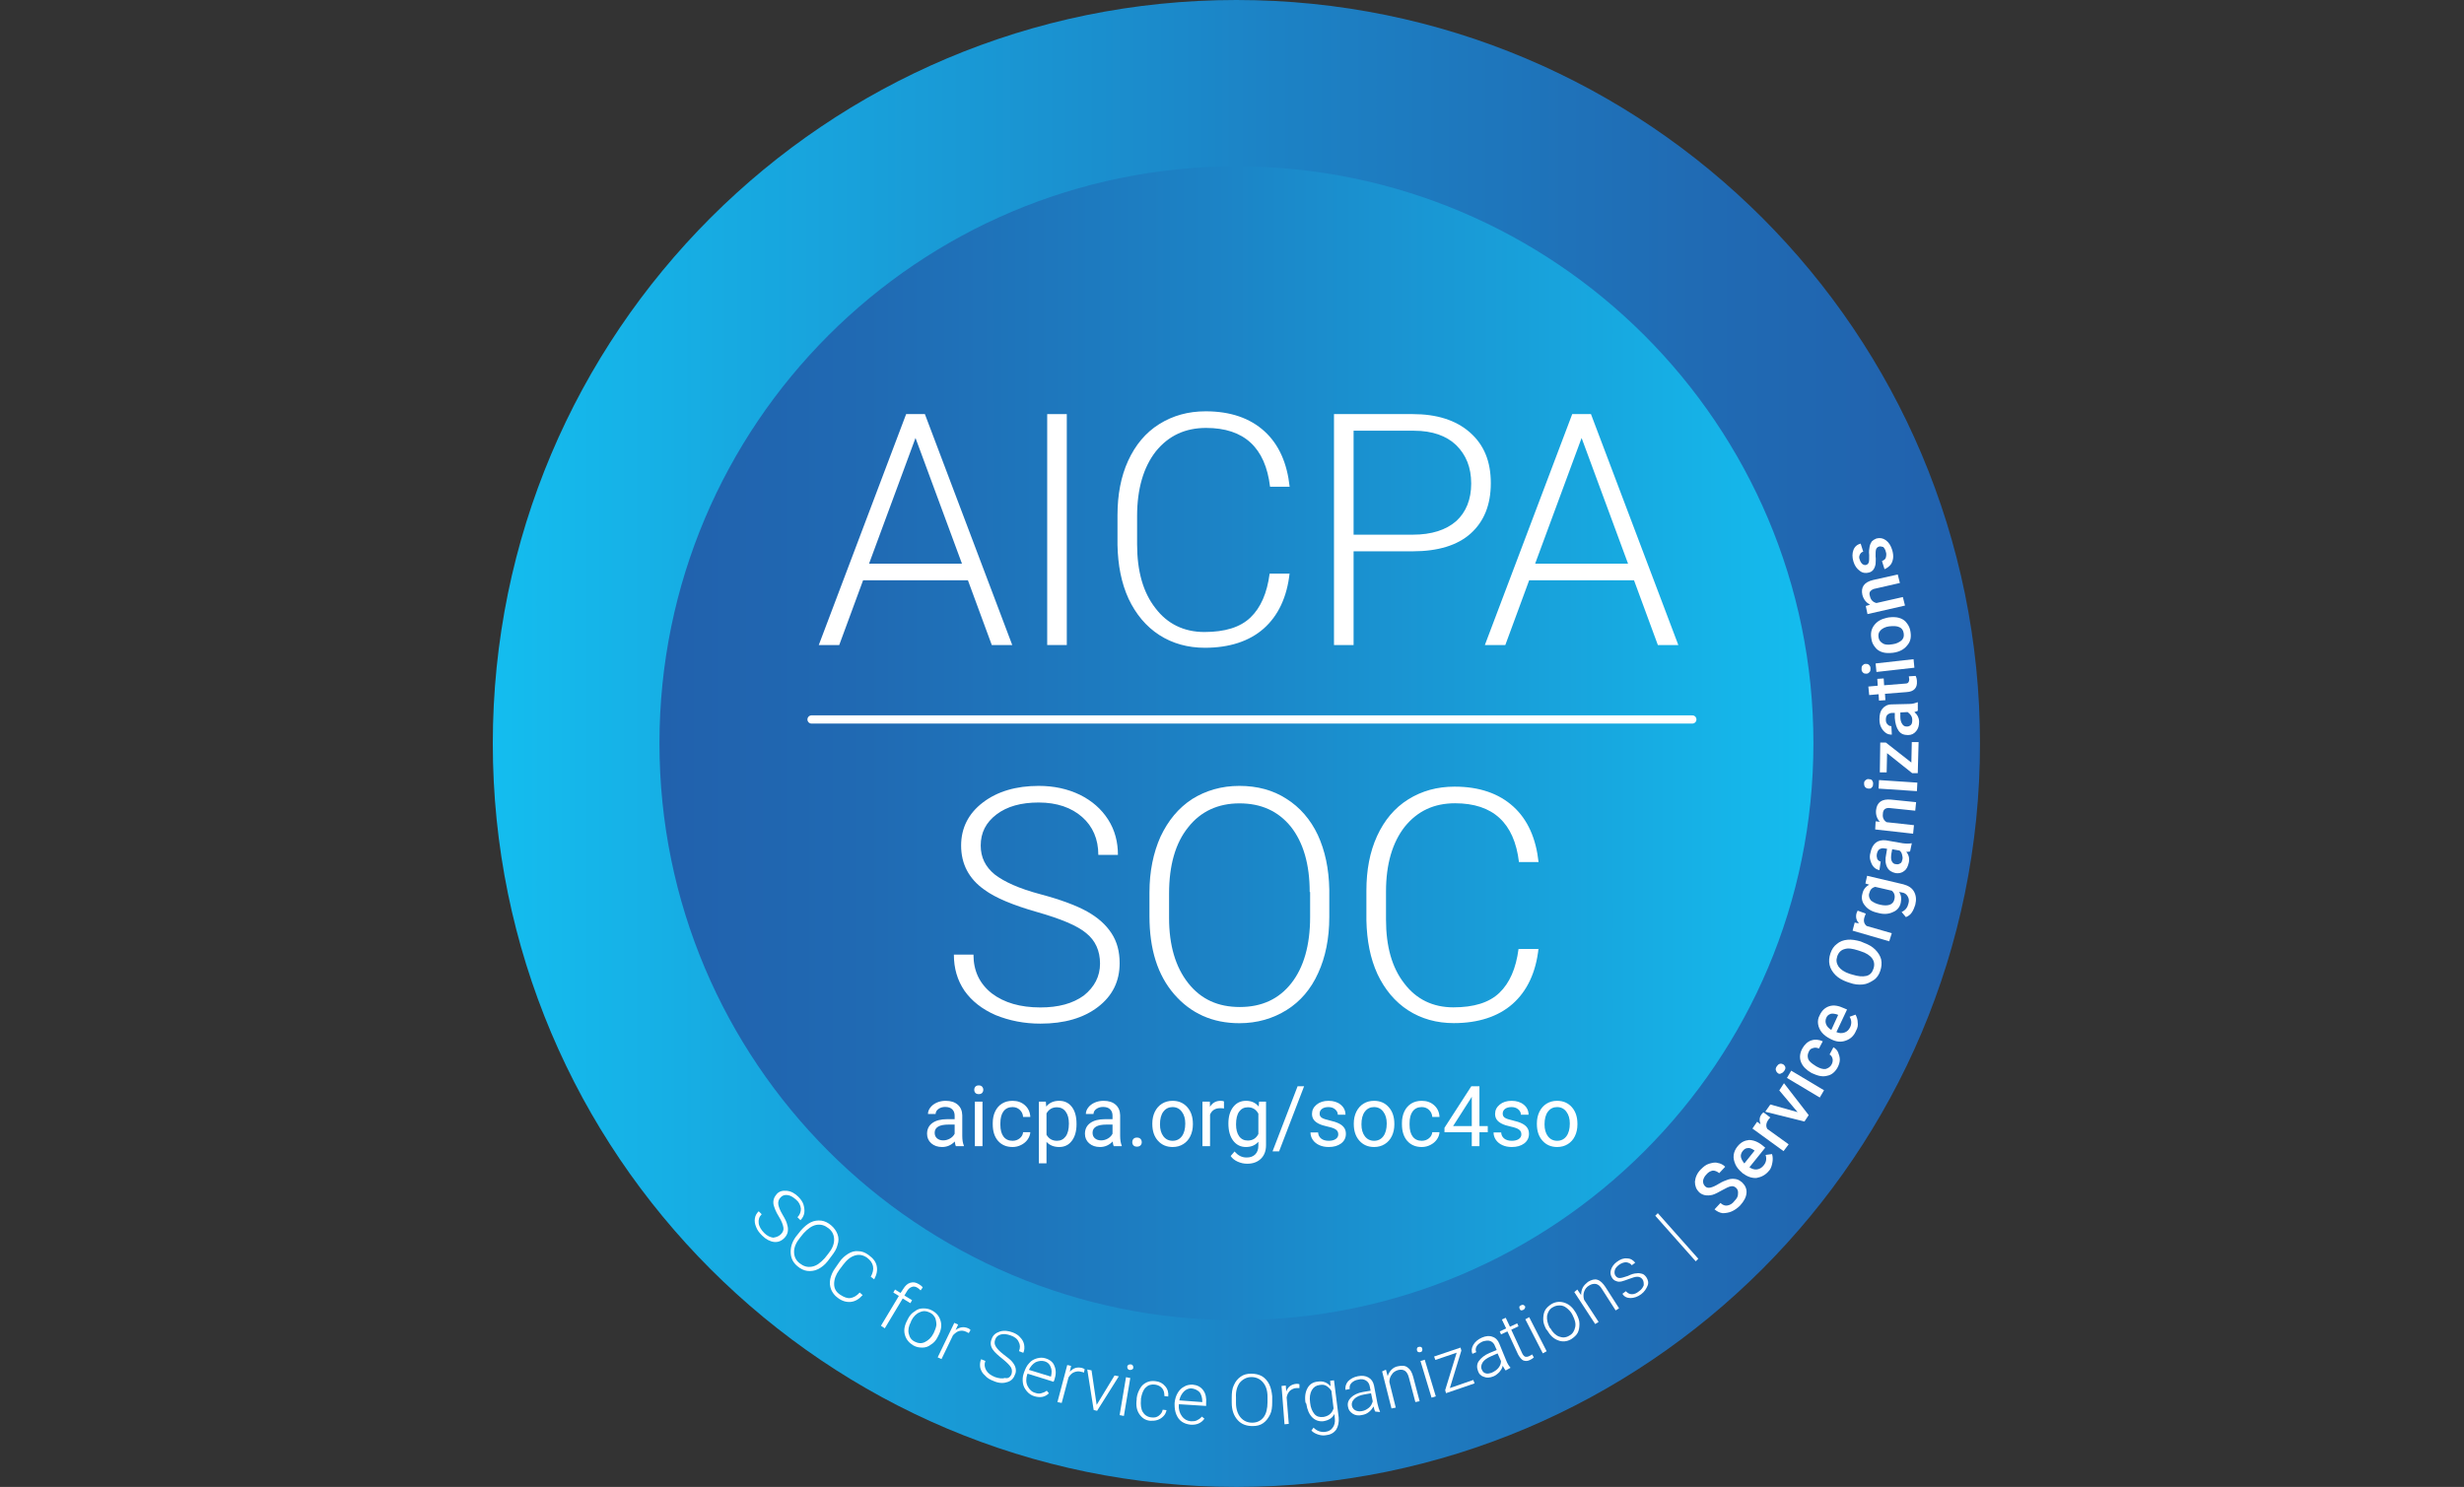 <svg width="280" height="169" viewBox="0 0 280 169" fill="none" xmlns="http://www.w3.org/2000/svg">
<rect x="0" y="0" width="280" height="169" fill="#333333" stroke="none"/>
<path d="M140.5 169C187.168 169 225 131.168 225 84.5C225 37.832 187.168 0 140.5 0C93.832 0 56 37.832 56 84.5C56 131.168 93.832 169 140.5 169Z" fill="url(#paint0_linear_9496_120196)"/>
<path d="M140.504 150.042C176.715 150.042 206.07 120.687 206.07 84.476C206.07 48.265 176.715 18.91 140.504 18.91C104.292 18.91 74.938 48.265 74.938 84.476C74.938 120.687 104.292 150.042 140.504 150.042Z" fill="url(#paint1_linear_9496_120196)"/>
<path d="M88.734 140.283C88.976 140.041 89.073 139.799 89.024 139.508C88.976 139.218 88.831 138.782 88.492 138.249C88.153 137.717 88.007 137.281 87.91 136.942C87.814 136.458 87.959 136.07 88.25 135.731C88.54 135.392 88.927 135.295 89.412 135.344C89.896 135.392 90.332 135.634 90.719 136.022C91.01 136.312 91.203 136.603 91.3 136.893C91.397 137.232 91.445 137.523 91.397 137.862C91.349 138.152 91.203 138.443 90.961 138.685L90.622 138.346C90.913 138.056 91.01 137.717 91.01 137.378C90.961 136.99 90.816 136.651 90.477 136.361C90.138 136.07 89.847 135.877 89.508 135.828C89.169 135.78 88.879 135.877 88.685 136.118C88.492 136.312 88.395 136.603 88.443 136.893C88.492 137.184 88.637 137.571 88.927 138.056C89.218 138.54 89.412 138.927 89.46 139.218C89.557 139.508 89.557 139.799 89.508 140.041C89.46 140.283 89.315 140.525 89.121 140.719C88.782 141.058 88.395 141.203 87.959 141.155C87.523 141.106 87.039 140.864 86.603 140.428C86.312 140.138 86.07 139.847 85.925 139.46C85.78 139.121 85.731 138.782 85.78 138.491C85.828 138.152 85.974 137.91 86.216 137.668L86.555 138.007C86.264 138.298 86.167 138.637 86.216 139.024C86.264 139.411 86.506 139.799 86.845 140.138C87.184 140.477 87.523 140.622 87.862 140.67C88.201 140.622 88.492 140.525 88.734 140.283Z" fill="white"/>
<path d="M94.061 143.335C93.722 143.77 93.334 144.061 92.947 144.255C92.559 144.448 92.124 144.497 91.736 144.448C91.349 144.4 90.961 144.206 90.622 143.916C90.09 143.48 89.848 142.947 89.848 142.269C89.848 141.591 90.09 140.962 90.622 140.332L91.01 139.848C91.349 139.461 91.736 139.122 92.124 138.928C92.511 138.734 92.947 138.686 93.334 138.734C93.722 138.783 94.109 138.976 94.448 139.267C94.787 139.557 95.029 139.897 95.174 140.284C95.32 140.671 95.32 141.059 95.174 141.494C95.077 141.93 94.835 142.318 94.496 142.754L94.061 143.335ZM94.109 142.511C94.545 141.979 94.787 141.446 94.787 140.913C94.787 140.381 94.593 139.945 94.157 139.606C93.722 139.267 93.286 139.122 92.753 139.219C92.269 139.315 91.784 139.654 91.3 140.187L90.913 140.671C90.477 141.204 90.235 141.737 90.235 142.269C90.235 142.802 90.429 143.238 90.865 143.577C91.3 143.916 91.736 144.061 92.269 143.964C92.802 143.867 93.237 143.528 93.722 142.996L94.109 142.511Z" fill="white"/>
<path d="M98.031 147.195C97.596 147.679 97.16 147.921 96.675 147.97C96.191 148.018 95.659 147.873 95.174 147.486C94.835 147.243 94.593 146.905 94.448 146.566C94.303 146.178 94.254 145.791 94.351 145.355C94.448 144.919 94.642 144.483 94.932 144.096L95.368 143.466C95.659 143.031 95.998 142.74 96.385 142.498C96.772 142.256 97.16 142.159 97.547 142.207C97.935 142.207 98.322 142.353 98.709 142.643C99.242 143.031 99.532 143.418 99.629 143.902C99.726 144.387 99.629 144.871 99.339 145.403L98.951 145.113C99.436 144.241 99.29 143.515 98.516 142.934C98.08 142.643 97.644 142.546 97.16 142.692C96.675 142.837 96.24 143.176 95.804 143.757L95.368 144.338C94.981 144.871 94.787 145.403 94.787 145.936C94.787 146.469 95.029 146.856 95.465 147.147C95.901 147.437 96.288 147.583 96.627 147.534C96.966 147.486 97.353 147.292 97.692 146.905L98.031 147.195Z" fill="white"/>
<path d="M100.109 150.682L102.143 147.292L101.514 146.905L101.708 146.566L102.337 146.953L102.627 146.517C102.87 146.13 103.112 145.888 103.451 145.791C103.79 145.694 104.08 145.742 104.468 145.985C104.613 146.081 104.758 146.178 104.855 146.324L104.613 146.663C104.516 146.566 104.419 146.469 104.274 146.372C104.032 146.227 103.838 146.178 103.596 146.275C103.354 146.372 103.209 146.517 103.063 146.759L102.773 147.244L103.644 147.776L103.451 148.115L102.579 147.583L100.545 150.972L100.109 150.682Z" fill="white"/>
<path d="M103.166 149.919C103.36 149.532 103.602 149.242 103.941 149.048C104.231 148.806 104.57 148.709 104.909 148.709C105.248 148.709 105.587 148.757 105.926 148.951C106.459 149.242 106.749 149.629 106.895 150.162C107.04 150.694 106.943 151.227 106.604 151.857L106.556 151.953C106.362 152.341 106.12 152.631 105.781 152.825C105.49 153.067 105.151 153.164 104.813 153.164C104.473 153.164 104.135 153.116 103.796 152.922C103.311 152.631 102.972 152.244 102.827 151.711C102.682 151.179 102.779 150.646 103.118 150.016L103.166 149.919ZM103.505 150.259C103.263 150.694 103.166 151.179 103.263 151.566C103.36 152.002 103.554 152.292 103.941 152.486C104.328 152.68 104.716 152.728 105.103 152.534C105.49 152.341 105.829 152.05 106.071 151.566L106.12 151.469C106.265 151.179 106.362 150.888 106.411 150.597C106.411 150.307 106.362 150.016 106.265 149.774C106.12 149.532 105.975 149.338 105.684 149.193C105.297 149 104.909 148.951 104.522 149.145C104.135 149.29 103.796 149.629 103.554 150.113L103.505 150.259Z" fill="white"/>
<path d="M110.09 151.514C109.993 151.465 109.896 151.417 109.799 151.368C109.508 151.223 109.266 151.223 109.024 151.272C108.782 151.32 108.54 151.514 108.298 151.756L106.99 154.467L106.555 154.273L108.443 150.352L108.879 150.545L108.589 151.175C109.024 150.836 109.508 150.739 110.041 150.981C110.138 151.03 110.235 151.078 110.283 151.175L110.09 151.514Z" fill="white"/>
<path d="M114.927 156.23C115.024 155.938 115.024 155.648 114.879 155.406C114.734 155.164 114.394 154.826 113.91 154.437C113.426 154.05 113.039 153.712 112.845 153.421C112.554 153.033 112.506 152.597 112.7 152.162C112.845 151.726 113.184 151.484 113.62 151.338C114.056 151.193 114.54 151.242 115.072 151.435C115.46 151.581 115.75 151.774 115.944 152.016C116.186 152.258 116.331 152.549 116.38 152.84C116.428 153.13 116.428 153.469 116.283 153.759L115.799 153.566C115.944 153.178 115.944 152.84 115.75 152.5C115.605 152.162 115.266 151.919 114.83 151.774C114.394 151.629 114.056 151.581 113.717 151.677C113.378 151.774 113.184 151.968 113.087 152.258C112.99 152.549 112.99 152.791 113.184 153.082C113.378 153.372 113.62 153.614 114.056 153.953C114.491 154.293 114.83 154.534 115.024 154.776C115.218 155.019 115.363 155.26 115.411 155.503C115.46 155.744 115.46 156.036 115.315 156.277C115.169 156.714 114.83 157.004 114.394 157.101C113.959 157.245 113.426 157.198 112.893 156.955C112.506 156.811 112.167 156.617 111.925 156.327C111.634 156.084 111.489 155.794 111.392 155.454C111.344 155.164 111.344 154.826 111.489 154.486L111.973 154.68C111.828 155.067 111.876 155.406 112.07 155.744C112.264 156.084 112.603 156.327 113.087 156.52C113.523 156.665 113.91 156.714 114.201 156.617C114.54 156.714 114.782 156.52 114.927 156.23Z" fill="white"/>
<path d="M117.547 158.695C117.208 158.598 116.918 158.404 116.676 158.114C116.434 157.823 116.288 157.532 116.24 157.194C116.191 156.854 116.191 156.467 116.337 156.08L116.385 155.934C116.53 155.547 116.676 155.209 116.966 154.917C117.208 154.626 117.499 154.482 117.838 154.385C118.177 154.288 118.516 154.288 118.806 154.385C119.291 154.53 119.678 154.82 119.823 155.256C120.017 155.693 120.017 156.224 119.823 156.806L119.726 157.048L116.773 156.127L116.724 156.224C116.579 156.71 116.579 157.144 116.773 157.532C116.966 157.92 117.257 158.211 117.644 158.307C117.886 158.404 118.128 158.404 118.322 158.355C118.516 158.307 118.758 158.211 118.952 158.065L119.194 158.355C118.758 158.791 118.225 158.888 117.547 158.695ZM118.709 154.723C118.371 154.626 118.032 154.675 117.693 154.82C117.354 155.013 117.111 155.305 116.918 155.693L119.436 156.467V156.419C119.533 156.031 119.533 155.643 119.387 155.353C119.291 155.063 119.049 154.82 118.709 154.723Z" fill="white"/>
<path d="M123.166 156.015C123.069 155.966 122.973 155.918 122.876 155.918C122.585 155.822 122.295 155.869 122.053 155.966C121.81 156.063 121.617 156.256 121.423 156.548L120.648 159.454L120.164 159.357L121.278 155.143L121.714 155.241L121.568 155.918C121.956 155.482 122.392 155.338 122.973 155.482C123.118 155.531 123.215 155.579 123.263 155.628L123.166 156.015Z" fill="white"/>
<path d="M124.62 159.673L126.654 156.331L127.138 156.428L124.669 160.351L124.281 160.254L123.555 155.652L124.039 155.751L124.62 159.673Z" fill="white"/>
<path d="M127.715 160.932L127.23 160.836L127.957 156.526L128.441 156.623L127.715 160.932ZM128.102 155.315C128.102 155.219 128.151 155.171 128.247 155.122C128.296 155.074 128.393 155.074 128.49 155.074C128.586 155.074 128.683 155.122 128.732 155.219C128.78 155.268 128.78 155.365 128.78 155.461C128.78 155.558 128.732 155.606 128.635 155.655C128.538 155.703 128.49 155.703 128.393 155.703C128.296 155.703 128.199 155.655 128.151 155.558C128.102 155.509 128.102 155.412 128.102 155.315Z" fill="white"/>
<path d="M130.815 161.095C131.155 161.143 131.445 161.095 131.687 160.902C131.929 160.708 132.075 160.515 132.123 160.224L132.559 160.272C132.51 160.515 132.413 160.756 132.22 160.949C132.026 161.143 131.832 161.289 131.542 161.386C131.251 161.482 131.009 161.483 130.719 161.483C130.138 161.435 129.75 161.143 129.46 160.708C129.169 160.272 129.072 159.739 129.169 159.061V158.917C129.218 158.48 129.363 158.141 129.556 157.803C129.75 157.463 129.992 157.27 130.283 157.124C130.573 156.979 130.912 156.93 131.3 156.979C131.784 157.027 132.123 157.221 132.413 157.56C132.704 157.9 132.801 158.287 132.753 158.723L132.317 158.674C132.317 158.334 132.268 158.044 132.075 157.803C131.881 157.56 131.59 157.416 131.251 157.367C130.815 157.319 130.477 157.416 130.186 157.706C129.896 157.996 129.75 158.431 129.653 158.964V159.11C129.605 159.642 129.653 160.127 129.847 160.465C130.041 160.805 130.38 161.046 130.815 161.095Z" fill="white"/>
<path d="M135.268 161.924C134.881 161.876 134.59 161.779 134.3 161.586C134.009 161.392 133.815 161.102 133.67 160.762C133.525 160.423 133.477 160.036 133.477 159.648V159.455C133.525 159.018 133.622 158.68 133.815 158.341C134.009 158.001 134.251 157.76 134.542 157.614C134.832 157.421 135.171 157.373 135.51 157.373C136.043 157.421 136.43 157.614 136.721 158.001C137.011 158.39 137.108 158.874 137.06 159.502V159.794L133.961 159.599V159.698C133.912 160.182 134.058 160.616 134.3 160.956C134.542 161.295 134.881 161.489 135.317 161.537C135.559 161.537 135.801 161.537 135.995 161.44C136.188 161.343 136.382 161.246 136.576 161.005L136.866 161.246C136.479 161.779 135.946 161.973 135.268 161.924ZM135.462 157.808C135.123 157.76 134.784 157.905 134.542 158.147C134.3 158.39 134.106 158.728 134.009 159.164L136.624 159.358V159.309C136.624 158.874 136.527 158.535 136.334 158.244C136.091 158.001 135.801 157.857 135.462 157.808Z" fill="white"/>
<path d="M144.569 159.372C144.569 159.905 144.521 160.389 144.327 160.776C144.133 161.163 143.891 161.503 143.552 161.744C143.213 161.987 142.826 162.083 142.342 162.083C141.664 162.083 141.083 161.89 140.647 161.406C140.211 160.92 139.969 160.292 139.969 159.419V158.839C139.969 158.306 140.017 157.822 140.211 157.434C140.405 156.998 140.647 156.708 140.986 156.466C141.325 156.224 141.712 156.127 142.196 156.127C142.632 156.127 143.068 156.224 143.407 156.417C143.746 156.611 144.036 156.95 144.23 157.338C144.424 157.725 144.521 158.209 144.569 158.694V159.372ZM144.036 158.742C144.036 158.015 143.843 157.484 143.504 157.095C143.165 156.708 142.729 156.514 142.196 156.514C141.664 156.514 141.228 156.757 140.889 157.144C140.598 157.531 140.405 158.112 140.453 158.839V159.469C140.453 160.146 140.647 160.727 140.986 161.116C141.325 161.503 141.76 161.696 142.293 161.696C142.874 161.696 143.31 161.454 143.601 161.066C143.891 160.679 144.036 160.098 144.036 159.372V158.742Z" fill="white"/>
<path d="M147.663 157.765C147.566 157.765 147.469 157.765 147.324 157.765C147.033 157.765 146.791 157.911 146.597 158.056C146.404 158.249 146.258 158.492 146.21 158.831L146.452 161.833L145.968 161.881L145.629 157.524L146.113 157.475L146.162 158.152C146.355 157.621 146.743 157.33 147.324 157.281C147.469 157.281 147.566 157.281 147.663 157.33V157.765Z" fill="white"/>
<path d="M148.346 159.401C148.249 158.723 148.346 158.19 148.588 157.755C148.83 157.319 149.217 157.076 149.75 157.029C150.331 156.932 150.815 157.126 151.203 157.562L151.154 156.932L151.59 156.883L152.123 161.096C152.171 161.629 152.074 162.113 151.832 162.5C151.542 162.888 151.154 163.082 150.622 163.13C150.331 163.179 150.041 163.13 149.75 163.033C149.459 162.936 149.217 162.792 149.024 162.597L149.266 162.259C149.653 162.646 150.089 162.792 150.573 162.743C150.961 162.695 151.251 162.549 151.445 162.259C151.638 162.016 151.735 161.629 151.687 161.241L151.638 160.708C151.396 161.192 150.961 161.435 150.379 161.532C149.895 161.581 149.459 161.435 149.121 161.096C148.781 160.758 148.539 160.224 148.443 159.547L148.346 159.401ZM148.878 159.45C148.927 159.982 149.121 160.418 149.363 160.708C149.605 160.999 149.944 161.096 150.379 161.048C150.961 160.951 151.348 160.661 151.542 160.08L151.3 158.093C151.154 157.852 150.961 157.659 150.719 157.513C150.476 157.367 150.234 157.367 149.944 157.416C149.556 157.465 149.266 157.659 149.072 157.997C148.878 158.336 148.781 158.82 148.878 159.45Z" fill="white"/>
<path d="M156.285 160.437C156.188 160.291 156.139 160.097 156.091 159.856C155.946 160.097 155.8 160.291 155.558 160.484C155.316 160.678 155.074 160.775 154.783 160.824C154.396 160.921 154.009 160.873 153.718 160.678C153.428 160.484 153.234 160.243 153.185 159.904C153.088 159.467 153.234 159.129 153.524 158.839C153.815 158.549 154.299 158.306 154.88 158.209L155.752 158.063L155.655 157.579C155.607 157.289 155.461 157.048 155.219 156.902C154.977 156.756 154.687 156.708 154.348 156.805C154.009 156.853 153.766 156.998 153.573 157.192C153.379 157.386 153.331 157.628 153.379 157.87L152.895 157.966C152.847 157.628 152.943 157.289 153.185 156.998C153.476 156.708 153.815 156.515 154.299 156.418C154.783 156.321 155.171 156.369 155.51 156.562C155.849 156.756 156.042 157.048 156.139 157.482L156.527 159.517C156.624 159.953 156.72 160.243 156.817 160.437V160.484L156.285 160.437ZM154.735 160.388C155.074 160.34 155.316 160.194 155.558 160.001C155.8 159.807 155.897 159.566 155.994 159.274L155.8 158.355L154.977 158.5C154.493 158.596 154.154 158.742 153.912 158.983C153.67 159.226 153.573 159.467 153.621 159.759C153.67 160.001 153.815 160.194 154.009 160.291C154.202 160.388 154.444 160.437 154.735 160.388Z" fill="white"/>
<path d="M157.494 155.675L157.688 156.4C157.785 156.109 157.93 155.868 158.124 155.675C158.318 155.481 158.56 155.335 158.85 155.288C159.286 155.191 159.673 155.189 159.964 155.432C160.255 155.626 160.448 155.965 160.594 156.498L161.32 159.257L160.836 159.354L160.109 156.595C160.013 156.206 159.867 155.965 159.673 155.819C159.48 155.675 159.189 155.626 158.85 155.722C158.56 155.819 158.318 155.965 158.172 156.206C157.979 156.449 157.882 156.739 157.882 157.079L158.608 159.984L158.124 160.081L157.059 155.868L157.494 155.675Z" fill="white"/>
<path d="M161.029 153.477C160.981 153.38 161.029 153.332 161.029 153.235C161.078 153.138 161.126 153.09 161.223 153.09C161.32 153.041 161.417 153.09 161.465 153.09C161.514 153.09 161.611 153.187 161.611 153.284C161.659 153.38 161.611 153.429 161.611 153.526C161.562 153.623 161.514 153.671 161.417 153.671C161.32 153.72 161.223 153.671 161.175 153.671C161.078 153.623 161.029 153.574 161.029 153.477ZM163.16 158.707L162.676 158.853L161.417 154.688L161.901 154.542L163.16 158.707Z" fill="white"/>
<path d="M164.757 157.763L167.42 156.843L167.565 157.23L164.321 158.344L164.224 158.004L165.531 153.744L163.11 154.566L162.965 154.179L165.967 153.162L166.064 153.501L164.757 157.763Z" fill="white"/>
<path d="M171.1 155.762C171.003 155.665 170.906 155.471 170.761 155.229C170.712 155.519 170.567 155.713 170.373 155.955C170.18 156.149 169.938 156.343 169.696 156.439C169.308 156.585 168.969 156.633 168.63 156.488C168.291 156.392 168.049 156.149 167.952 155.809C167.807 155.422 167.807 155.035 168.049 154.696C168.291 154.358 168.679 154.018 169.26 153.777L170.083 153.437L169.889 153.001C169.792 152.711 169.599 152.517 169.357 152.42C169.115 152.323 168.824 152.372 168.485 152.469C168.194 152.614 167.952 152.759 167.807 153.001C167.662 153.244 167.662 153.486 167.759 153.68L167.323 153.874C167.177 153.534 167.226 153.195 167.42 152.856C167.613 152.517 167.952 152.227 168.388 152.033C168.824 151.839 169.26 151.791 169.599 151.936C169.938 152.033 170.228 152.323 170.373 152.711L171.148 154.599C171.294 154.987 171.487 155.278 171.632 155.422V155.471L171.1 155.762ZM169.55 156.003C169.841 155.859 170.083 155.713 170.277 155.471C170.47 155.229 170.567 154.987 170.567 154.696L170.18 153.824L169.405 154.164C168.969 154.358 168.63 154.599 168.485 154.842C168.34 155.084 168.243 155.375 168.388 155.665C168.485 155.906 168.63 156.052 168.872 156.1C169.018 156.149 169.308 156.1 169.55 156.003Z" fill="white"/>
<path d="M171.104 149.775L171.588 150.792L172.411 150.405L172.557 150.744L171.733 151.131L172.944 153.746C173.041 153.988 173.186 154.134 173.283 154.183C173.38 154.23 173.573 154.23 173.767 154.134C173.864 154.084 173.961 154.037 174.106 153.94L174.3 154.28C174.203 154.376 174.058 154.473 173.864 154.57C173.573 154.714 173.331 154.714 173.089 154.618C172.895 154.521 172.702 154.28 172.508 153.94L171.298 151.325L170.571 151.664L170.426 151.325L171.152 150.986L170.668 149.969L171.104 149.775Z" fill="white"/>
<path d="M172.705 148.785C172.656 148.688 172.656 148.64 172.656 148.543C172.656 148.446 172.753 148.398 172.85 148.349C172.947 148.301 173.044 148.301 173.092 148.301C173.189 148.349 173.237 148.398 173.286 148.446C173.334 148.495 173.334 148.591 173.286 148.688C173.237 148.785 173.189 148.834 173.092 148.882C172.995 148.93 172.898 148.93 172.85 148.93C172.802 148.93 172.753 148.882 172.705 148.785ZM175.755 153.579L175.32 153.82L173.334 149.947L173.77 149.705L175.755 153.579Z" fill="white"/>
<path d="M175.706 151.083C175.512 150.696 175.367 150.357 175.367 149.97C175.367 149.582 175.416 149.243 175.561 148.953C175.706 148.662 175.997 148.42 176.287 148.226C176.771 147.936 177.304 147.887 177.837 148.081C178.369 148.275 178.757 148.662 179.096 149.243L179.144 149.34C179.338 149.727 179.483 150.066 179.483 150.454C179.483 150.841 179.435 151.18 179.29 151.471C179.144 151.761 178.854 152.003 178.563 152.197C178.079 152.488 177.546 152.536 177.062 152.342C176.529 152.149 176.142 151.761 175.803 151.18L175.706 151.083ZM176.19 150.987C176.433 151.422 176.771 151.761 177.159 151.907C177.546 152.052 177.934 152.052 178.321 151.81C178.708 151.616 178.902 151.277 178.999 150.841C179.096 150.405 178.95 149.97 178.708 149.485L178.66 149.388C178.515 149.098 178.273 148.856 178.03 148.662C177.788 148.468 177.546 148.372 177.256 148.372C176.965 148.372 176.723 148.42 176.481 148.565C176.093 148.759 175.9 149.098 175.803 149.534C175.755 149.97 175.851 150.405 176.093 150.89L176.19 150.987Z" fill="white"/>
<path d="M179.237 146.565L179.673 147.194C179.673 146.904 179.722 146.613 179.867 146.323C180.012 146.081 180.206 145.887 180.448 145.693C180.835 145.451 181.223 145.354 181.513 145.451C181.852 145.548 182.143 145.838 182.433 146.274L183.983 148.695L183.596 148.938L182.046 146.516C181.852 146.178 181.61 145.984 181.368 145.935C181.126 145.887 180.835 145.935 180.545 146.129C180.303 146.274 180.109 146.516 180.012 146.807C179.915 147.098 179.915 147.388 180.012 147.727L181.659 150.245L181.271 150.487L178.898 146.855L179.237 146.565Z" fill="white"/>
<path d="M186.644 145.401C186.498 145.208 186.305 145.111 186.062 145.111C185.82 145.111 185.53 145.208 185.142 145.353C184.755 145.498 184.465 145.595 184.271 145.644C184.029 145.692 183.835 145.692 183.641 145.595C183.448 145.547 183.302 145.401 183.205 145.256C183.012 144.966 182.963 144.675 183.06 144.336C183.157 143.997 183.399 143.658 183.738 143.416C184.125 143.126 184.513 142.98 184.9 143.029C185.288 143.029 185.578 143.222 185.82 143.513L185.433 143.803C185.288 143.61 185.094 143.513 184.803 143.465C184.513 143.465 184.271 143.561 183.98 143.755C183.738 143.949 183.544 144.143 183.496 144.385C183.448 144.627 183.448 144.82 183.593 145.014C183.738 145.208 183.883 145.256 184.077 145.256C184.271 145.256 184.561 145.159 184.997 145.014C185.384 144.82 185.723 144.724 185.966 144.724C186.208 144.675 186.401 144.724 186.595 144.772C186.789 144.82 186.934 144.966 187.079 145.159C187.273 145.45 187.37 145.789 187.225 146.128C187.079 146.467 186.886 146.806 186.498 147.096C186.111 147.387 185.675 147.532 185.288 147.532C184.9 147.532 184.561 147.387 184.368 147.048L184.755 146.757C184.949 146.951 185.142 147.096 185.433 147.096C185.723 147.096 185.966 146.999 186.256 146.757C186.547 146.564 186.692 146.322 186.789 146.079C186.789 145.837 186.789 145.595 186.644 145.401Z" fill="white"/>
<path d="M192.989 143.066L192.698 143.357L188.098 138.175L188.388 137.885L192.989 143.066Z" fill="white"/>
<path d="M197.303 135.03C197.109 134.836 196.915 134.788 196.673 134.836C196.431 134.885 196.14 135.03 195.705 135.272C195.269 135.514 194.93 135.708 194.591 135.805C193.961 135.95 193.477 135.853 193.09 135.514C192.751 135.175 192.605 134.788 192.605 134.304C192.654 133.819 192.848 133.335 193.283 132.899C193.574 132.609 193.864 132.367 194.203 132.27C194.542 132.173 194.881 132.076 195.172 132.173C195.511 132.221 195.801 132.367 196.044 132.609L195.366 133.335C195.123 133.141 194.881 133.044 194.639 133.044C194.397 133.093 194.155 133.19 193.913 133.48C193.671 133.722 193.574 133.965 193.525 134.207C193.525 134.449 193.574 134.643 193.768 134.836C193.913 134.982 194.106 135.03 194.349 134.982C194.591 134.933 194.93 134.788 195.317 134.546C195.705 134.304 196.092 134.158 196.382 134.061C196.673 133.965 196.964 133.965 197.254 134.013C197.545 134.061 197.738 134.207 197.98 134.4C198.32 134.739 198.513 135.127 198.465 135.611C198.416 136.095 198.174 136.531 197.738 137.015C197.448 137.306 197.109 137.548 196.77 137.693C196.431 137.839 196.044 137.887 195.753 137.887C195.414 137.839 195.123 137.693 194.833 137.451L195.511 136.725C195.753 136.967 196.044 137.064 196.286 137.015C196.576 136.967 196.867 136.822 197.109 136.483C197.351 136.241 197.496 135.998 197.496 135.756C197.545 135.369 197.448 135.175 197.303 135.03Z" fill="white"/>
<path d="M201.028 133.057C200.64 133.541 200.156 133.783 199.624 133.88C199.091 133.929 198.558 133.735 198.026 133.347L197.929 133.251C197.59 132.96 197.348 132.669 197.202 132.331C197.057 131.992 196.96 131.653 197.009 131.265C197.057 130.926 197.202 130.587 197.445 130.297C197.832 129.812 198.268 129.619 198.752 129.57C199.236 129.57 199.769 129.764 200.302 130.2L200.592 130.442L198.8 132.669C199.091 132.863 199.381 132.96 199.672 132.912C199.963 132.863 200.205 132.718 200.398 132.476C200.689 132.137 200.786 131.749 200.64 131.265L201.367 131.168C201.464 131.459 201.464 131.798 201.415 132.088C201.367 132.379 201.27 132.815 201.028 133.057ZM198.026 130.829C197.88 131.023 197.783 131.265 197.832 131.507C197.88 131.749 198.026 131.992 198.219 132.234L199.381 130.781L199.333 130.733C199.043 130.539 198.8 130.442 198.607 130.49C198.413 130.49 198.219 130.587 198.026 130.829Z" fill="white"/>
<path d="M201.174 127.009C201.078 127.106 200.981 127.203 200.932 127.299C200.69 127.638 200.642 128.026 200.836 128.316L203.257 130.06L202.676 130.834L199.141 128.268L199.673 127.493L200.061 127.784C199.915 127.348 199.915 127.009 200.158 126.67C200.254 126.573 200.303 126.476 200.4 126.428L201.174 127.009Z" fill="white"/>
<path d="M204.274 126.404L202.192 123.935L202.725 123.111L205.533 126.743L205.049 127.47L200.594 126.356L201.175 125.532L204.274 126.404Z" fill="white"/>
<path d="M202.046 121.98C201.901 121.883 201.853 121.786 201.804 121.641C201.756 121.496 201.804 121.35 201.901 121.205C201.998 121.06 202.095 120.963 202.24 120.915C202.385 120.866 202.531 120.915 202.627 120.963C202.773 121.06 202.821 121.157 202.869 121.254C202.918 121.399 202.869 121.544 202.773 121.689C202.676 121.835 202.579 121.931 202.434 121.98C202.288 122.077 202.143 122.077 202.046 121.98ZM207.276 123.917L206.792 124.74L203.063 122.513L203.547 121.689L207.276 123.917Z" fill="white"/>
<path d="M208.15 120.964C208.247 120.77 208.295 120.528 208.246 120.335C208.198 120.141 208.101 119.947 207.907 119.851L208.343 119.027C208.585 119.173 208.779 119.366 208.876 119.608C208.973 119.851 209.07 120.141 209.07 120.432C209.07 120.722 208.973 121.013 208.828 121.303C208.537 121.836 208.15 122.175 207.617 122.272C207.084 122.417 206.552 122.272 205.922 121.981L205.825 121.933C205.244 121.594 204.857 121.206 204.663 120.722C204.469 120.238 204.518 119.705 204.808 119.173C205.05 118.737 205.389 118.398 205.825 118.252C206.261 118.107 206.697 118.156 207.133 118.349L206.697 119.173C206.455 119.076 206.261 119.027 206.019 119.124C205.777 119.173 205.632 119.318 205.535 119.56C205.389 119.851 205.39 120.093 205.486 120.383C205.583 120.625 205.874 120.867 206.261 121.109L206.406 121.206C206.842 121.448 207.181 121.545 207.472 121.497C207.762 121.4 208.004 121.255 208.15 120.964Z" fill="white"/>
<path d="M210.909 117.16C210.668 117.742 210.28 118.081 209.747 118.274C209.214 118.468 208.682 118.419 208.101 118.129L208.004 118.081C207.616 117.887 207.277 117.645 207.035 117.354C206.793 117.064 206.648 116.725 206.599 116.386C206.551 116.047 206.599 115.708 206.793 115.369C207.035 114.836 207.423 114.497 207.907 114.352C208.391 114.207 208.924 114.303 209.553 114.594L209.892 114.739L208.682 117.306C209.021 117.451 209.311 117.451 209.602 117.354C209.892 117.257 210.085 117.064 210.231 116.773C210.425 116.386 210.425 115.95 210.182 115.562L210.861 115.32C211.006 115.611 211.102 115.902 211.102 116.192C211.152 116.531 211.102 116.822 210.909 117.16ZM207.52 115.708C207.423 115.95 207.423 116.192 207.52 116.434C207.616 116.676 207.81 116.87 208.101 117.064L208.875 115.369L208.827 115.32C208.537 115.224 208.246 115.175 208.052 115.224C207.762 115.32 207.616 115.466 207.52 115.708Z" fill="white"/>
<path d="M211.78 107.146C212.313 107.34 212.748 107.582 213.087 107.921C213.427 108.26 213.668 108.648 213.765 109.035C213.861 109.471 213.814 109.907 213.668 110.343C213.523 110.778 213.281 111.166 212.893 111.408C212.506 111.65 212.167 111.844 211.683 111.892C211.199 111.941 210.715 111.892 210.182 111.698L209.891 111.602C209.358 111.408 208.923 111.166 208.584 110.827C208.245 110.488 208.003 110.1 207.906 109.665C207.809 109.229 207.857 108.793 208.003 108.357C208.148 107.921 208.39 107.534 208.729 107.292C209.068 107.001 209.455 106.856 209.939 106.808C210.425 106.759 210.908 106.856 211.44 107.001L211.78 107.146ZM211.15 108.018C210.521 107.824 210.036 107.728 209.601 107.873C209.213 107.97 208.923 108.26 208.777 108.696C208.632 109.132 208.681 109.471 208.923 109.858C209.165 110.197 209.601 110.488 210.182 110.681L210.521 110.778C211.15 110.972 211.635 111.02 212.07 110.924C212.506 110.827 212.748 110.536 212.893 110.1C213.039 109.665 212.99 109.277 212.748 108.938C212.506 108.599 212.07 108.309 211.44 108.115L211.15 108.018Z" fill="white"/>
<path d="M212.021 103.839C211.973 103.936 211.924 104.081 211.876 104.226C211.73 104.662 211.827 105.001 212.117 105.243L214.975 106.066L214.685 106.986L210.52 105.776L210.762 104.856L211.246 104.953C210.956 104.614 210.859 104.275 210.956 103.839C211.003 103.694 211.053 103.597 211.1 103.5L212.021 103.839Z" fill="white"/>
<path d="M213.383 103.752C212.705 103.607 212.221 103.316 211.929 102.929C211.591 102.541 211.495 102.057 211.639 101.573C211.736 101.089 212.026 100.75 212.415 100.556L211.979 100.411L212.172 99.539L216.288 100.507C216.821 100.653 217.256 100.895 217.499 101.331C217.741 101.766 217.789 102.251 217.645 102.832C217.548 103.122 217.451 103.413 217.256 103.704C217.062 103.994 216.821 104.139 216.578 104.236L216.095 103.655C216.531 103.461 216.772 103.122 216.869 102.687C216.966 102.348 216.918 102.105 216.772 101.863C216.628 101.621 216.434 101.476 216.095 101.428L215.804 101.379C216.047 101.718 216.095 102.105 215.998 102.59C215.901 103.074 215.611 103.461 215.127 103.655C214.641 103.897 214.06 103.946 213.383 103.752ZM213.673 102.832C214.11 102.929 214.448 102.929 214.739 102.832C215.03 102.735 215.223 102.493 215.271 102.202C215.368 101.815 215.271 101.476 214.981 101.234L213.092 100.798C212.705 100.895 212.512 101.137 212.415 101.524C212.318 101.815 212.415 102.105 212.609 102.348C212.85 102.541 213.189 102.735 213.673 102.832Z" fill="white"/>
<path d="M217.056 96.765C216.959 96.814 216.815 96.814 216.62 96.814C216.912 97.153 217.009 97.588 216.912 98.024C216.815 98.46 216.669 98.799 216.379 98.993C216.088 99.235 215.749 99.283 215.409 99.235C214.974 99.138 214.635 98.945 214.441 98.557C214.248 98.17 214.2 97.685 214.344 97.056L214.441 96.475L214.151 96.426C213.908 96.378 213.764 96.426 213.57 96.523C213.424 96.62 213.327 96.814 213.28 97.056C213.231 97.298 213.28 97.443 213.327 97.637C213.424 97.782 213.521 97.879 213.715 97.927L213.57 98.896C213.327 98.847 213.134 98.751 212.94 98.557C212.747 98.363 212.65 98.121 212.553 97.831C212.456 97.54 212.456 97.25 212.553 96.911C212.65 96.426 212.843 96.039 213.134 95.797C213.424 95.555 213.811 95.458 214.297 95.506L216.233 95.845C216.62 95.894 216.959 95.894 217.202 95.845H217.25L217.056 96.765ZM216.185 97.685C216.233 97.492 216.185 97.298 216.136 97.104C216.088 96.911 215.991 96.765 215.845 96.668L215.022 96.523L214.925 97.056C214.878 97.395 214.878 97.685 214.974 97.879C215.071 98.073 215.216 98.218 215.458 98.218C215.652 98.266 215.798 98.218 215.942 98.121C216.088 98.073 216.136 97.879 216.185 97.685Z" fill="white"/>
<path d="M213.139 93.351L213.623 93.4C213.283 93.061 213.139 92.576 213.187 92.092C213.283 91.172 213.864 90.785 214.881 90.882L217.739 91.172L217.642 92.141L214.834 91.85C214.543 91.802 214.35 91.85 214.204 91.947C214.058 92.044 213.961 92.237 213.961 92.528C213.913 92.915 214.058 93.254 214.397 93.448L217.496 93.787L217.399 94.755L213.09 94.271L213.139 93.351Z" fill="white"/>
<path d="M212.36 89.629C212.215 89.629 212.069 89.581 211.973 89.484C211.876 89.387 211.828 89.242 211.828 89.048C211.828 88.854 211.876 88.758 212.022 88.661C212.118 88.564 212.263 88.516 212.409 88.564C212.555 88.564 212.699 88.612 212.748 88.709C212.796 88.806 212.893 88.951 212.845 89.145C212.845 89.339 212.796 89.436 212.652 89.532C212.652 89.629 212.506 89.629 212.36 89.629ZM217.881 88.951L217.832 89.92L213.474 89.629L213.523 88.661L217.881 88.951Z" fill="white"/>
<path d="M217.2 86.668L217.249 84.344H218.023L217.927 87.879H217.297L214.441 85.603L214.392 87.782H213.617L213.665 84.392H214.295L217.2 86.668Z" fill="white"/>
<path d="M217.933 80.785C217.836 80.833 217.739 80.882 217.546 80.93C217.885 81.221 218.079 81.608 218.079 82.044C218.079 82.48 217.982 82.819 217.739 83.109C217.498 83.4 217.206 83.545 216.819 83.545C216.335 83.545 215.996 83.4 215.754 83.061C215.512 82.722 215.367 82.238 215.318 81.608V81.027H215.028C214.785 81.027 214.64 81.124 214.495 81.221C214.35 81.366 214.301 81.56 214.301 81.802C214.301 82.044 214.35 82.189 214.495 82.334C214.64 82.48 214.737 82.528 214.931 82.528L214.98 83.497C214.737 83.497 214.495 83.448 214.301 83.303C214.107 83.158 213.914 82.964 213.769 82.673C213.623 82.383 213.574 82.092 213.574 81.753C213.574 81.221 213.673 80.833 213.914 80.543C214.157 80.252 214.495 80.058 214.98 80.058L216.965 80.01C217.352 80.01 217.643 79.913 217.885 79.816H217.933V80.785ZM217.303 81.85C217.303 81.656 217.255 81.463 217.159 81.318C217.062 81.172 216.916 81.027 216.771 80.93L215.948 80.978V81.511C215.948 81.85 216.045 82.141 216.191 82.334C216.335 82.528 216.481 82.576 216.722 82.576C216.916 82.576 217.062 82.48 217.159 82.383C217.255 82.286 217.303 82.092 217.303 81.85Z" fill="white"/>
<path d="M212.312 78.031L213.379 77.934L213.33 77.159L214.056 77.111L214.104 77.886L216.525 77.692C216.671 77.692 216.816 77.644 216.865 77.547C216.912 77.498 216.962 77.353 216.962 77.208C216.962 77.111 216.912 76.966 216.912 76.869L217.688 76.82C217.785 77.014 217.833 77.256 217.833 77.45C217.882 78.176 217.495 78.612 216.671 78.66L214.201 78.854L214.25 79.58L213.523 79.629L213.476 78.903L212.409 78.999L212.312 78.031Z" fill="white"/>
<path d="M212.12 76.568C211.975 76.568 211.829 76.568 211.733 76.472C211.636 76.375 211.539 76.278 211.539 76.084C211.539 75.89 211.539 75.745 211.636 75.648C211.733 75.552 211.829 75.454 211.975 75.454C212.12 75.454 212.266 75.454 212.363 75.552C212.459 75.648 212.556 75.745 212.556 75.939C212.556 76.132 212.556 76.278 212.459 76.375C212.363 76.472 212.266 76.568 212.12 76.568ZM217.448 74.922L217.545 75.89L213.234 76.375L213.137 75.406L217.448 74.922Z" fill="white"/>
<path d="M215.118 74.192C214.681 74.24 214.294 74.24 213.956 74.143C213.617 74.046 213.277 73.853 213.084 73.562C212.842 73.272 212.696 72.981 212.649 72.545C212.552 71.964 212.649 71.48 212.987 71.044C213.326 70.608 213.763 70.366 214.391 70.221L214.634 70.172C215.07 70.124 215.457 70.124 215.795 70.221C216.135 70.318 216.474 70.511 216.668 70.802C216.909 71.093 217.055 71.431 217.103 71.819C217.2 72.448 217.103 72.933 216.716 73.368C216.378 73.804 215.845 74.095 215.118 74.192ZM215.07 73.223C215.505 73.175 215.845 72.981 216.086 72.787C216.328 72.545 216.378 72.303 216.328 71.964C216.281 71.625 216.086 71.383 215.845 71.286C215.554 71.141 215.167 71.141 214.681 71.189C214.247 71.238 213.907 71.431 213.714 71.625C213.471 71.867 213.423 72.109 213.471 72.448C213.52 72.787 213.714 72.981 213.956 73.126C214.15 73.272 214.537 73.32 215.07 73.223Z" fill="white"/>
<path d="M212.021 68.876L212.505 68.731C212.07 68.489 211.779 68.15 211.634 67.617C211.441 66.746 211.828 66.165 212.845 65.923L215.653 65.293L215.896 66.261L213.135 66.891C212.845 66.939 212.699 67.036 212.554 67.182C212.408 67.327 212.408 67.52 212.505 67.811C212.602 68.198 212.845 68.441 213.232 68.537L216.234 67.859L216.477 68.828L212.215 69.796L212.021 68.876Z" fill="white"/>
<path d="M213.521 62.123C213.377 62.172 213.231 62.268 213.183 62.462C213.134 62.607 213.134 62.898 213.134 63.237C213.183 63.576 213.134 63.866 213.134 64.108C213.037 64.641 212.796 64.98 212.36 65.077C212.02 65.174 211.633 65.125 211.343 64.883C211.003 64.641 210.762 64.302 210.616 63.818C210.472 63.334 210.472 62.898 210.616 62.51C210.762 62.123 211.052 61.881 211.44 61.784L211.73 62.704C211.536 62.753 211.44 62.849 211.343 63.043C211.246 63.237 211.246 63.431 211.343 63.624C211.392 63.818 211.489 63.963 211.633 64.108C211.779 64.205 211.924 64.254 212.07 64.205C212.214 64.157 212.311 64.06 212.36 63.915C212.408 63.77 212.408 63.479 212.408 63.092C212.36 62.704 212.408 62.365 212.457 62.123C212.506 61.881 212.603 61.687 212.699 61.542C212.844 61.397 212.99 61.3 213.231 61.203C213.618 61.106 213.958 61.155 214.297 61.397C214.635 61.639 214.878 62.026 215.022 62.51C215.121 62.849 215.168 63.188 215.121 63.479C215.072 63.77 214.975 64.06 214.781 64.254C214.588 64.448 214.394 64.593 214.151 64.69L213.861 63.77C214.055 63.673 214.248 63.576 214.297 63.382C214.345 63.188 214.394 62.946 214.297 62.704C214.248 62.462 214.104 62.268 214.007 62.172C213.813 62.123 213.667 62.075 213.521 62.123Z" fill="white"/>
<path d="M109.991 65.952H98.079L95.367 73.312H93.043L102.97 47.066H105.101L115.028 73.312H112.703L109.991 65.952ZM98.757 64.063H109.314L104.035 49.778L98.757 64.063Z" fill="white"/>
<path d="M121.227 73.312H119V47.066H121.227V73.312Z" fill="white"/>
<path d="M146.552 65.101C146.261 67.861 145.244 69.992 143.598 71.444C141.951 72.897 139.675 73.624 136.915 73.624C134.978 73.624 133.235 73.139 131.734 72.171C130.233 71.202 129.071 69.798 128.247 68.055C127.424 66.263 127.037 64.229 126.988 61.953V58.564C126.988 56.239 127.376 54.157 128.199 52.365C129.022 50.574 130.184 49.169 131.734 48.201C133.283 47.232 135.027 46.748 137.012 46.748C139.821 46.748 142.048 47.523 143.695 49.024C145.341 50.525 146.261 52.656 146.552 55.319H144.324C143.791 50.864 141.37 48.637 137.06 48.637C134.688 48.637 132.799 49.508 131.346 51.3C129.942 53.092 129.216 55.561 129.216 58.66V61.856C129.216 64.907 129.894 67.328 131.298 69.12C132.654 70.912 134.542 71.832 136.867 71.832C139.191 71.832 140.934 71.299 142.097 70.185C143.259 69.072 143.985 67.425 144.276 65.198H146.552V65.101Z" fill="white"/>
<path d="M153.817 62.61V73.312H151.59V47.066H160.548C163.26 47.066 165.439 47.744 167.037 49.149C168.635 50.553 169.41 52.441 169.41 54.911C169.41 57.381 168.635 59.269 167.134 60.625C165.633 61.981 163.405 62.659 160.548 62.659H153.817V62.61ZM153.817 60.77H160.548C162.679 60.77 164.325 60.238 165.487 59.221C166.601 58.204 167.182 56.751 167.182 54.959C167.182 53.119 166.601 51.715 165.487 50.601C164.374 49.536 162.776 48.955 160.694 48.955H153.817V60.77Z" fill="white"/>
<path d="M185.683 65.952H173.77L171.059 73.312H168.734L178.661 47.066H180.792L190.719 73.312H188.394L185.683 65.952ZM174.448 64.063H185.005L179.727 49.778L174.448 64.063Z" fill="white"/>
<path d="M125.004 109.515C125.004 108.062 124.471 106.9 123.454 106.077C122.438 105.205 120.549 104.431 117.837 103.656C115.125 102.881 113.14 102.058 111.881 101.138C110.089 99.879 109.218 98.184 109.218 96.102C109.218 94.116 110.041 92.47 111.687 91.211C113.334 89.952 115.465 89.322 118.031 89.322C119.774 89.322 121.324 89.661 122.728 90.339C124.084 91.017 125.149 91.937 125.924 93.148C126.699 94.358 127.038 95.714 127.038 97.167H124.81C124.81 95.375 124.181 93.922 122.97 92.857C121.76 91.792 120.113 91.211 118.031 91.211C116.046 91.211 114.448 91.647 113.237 92.567C112.026 93.487 111.445 94.649 111.445 96.102C111.445 97.457 111.978 98.523 113.043 99.394C114.109 100.218 115.803 100.992 118.176 101.622C120.549 102.251 122.341 102.929 123.551 103.607C124.762 104.285 125.682 105.108 126.311 106.077C126.941 107.045 127.232 108.159 127.232 109.467C127.232 111.549 126.408 113.195 124.762 114.454C123.116 115.713 120.936 116.343 118.225 116.343C116.385 116.343 114.69 116.004 113.14 115.374C111.591 114.696 110.428 113.776 109.605 112.614C108.782 111.404 108.395 110.048 108.395 108.498H110.622C110.622 110.338 111.3 111.791 112.704 112.905C114.109 113.97 115.949 114.503 118.225 114.503C120.258 114.503 121.905 114.067 123.164 113.147C124.375 112.178 125.004 110.968 125.004 109.515Z" fill="white"/>
<path d="M151.056 104.237C151.056 106.658 150.62 108.789 149.797 110.58C148.974 112.421 147.763 113.825 146.214 114.793C144.664 115.762 142.872 116.294 140.839 116.294C137.788 116.294 135.318 115.181 133.43 113.002C131.541 110.822 130.621 107.869 130.621 104.14V101.428C130.621 99.055 131.057 96.925 131.88 95.085C132.752 93.245 133.914 91.84 135.464 90.823C137.013 89.855 138.805 89.322 140.839 89.322C142.872 89.322 144.664 89.806 146.165 90.775C147.715 91.743 148.925 93.148 149.749 94.891C150.572 96.683 151.008 98.716 151.056 101.089V104.237ZM148.829 101.38C148.829 98.232 148.102 95.763 146.698 93.971C145.245 92.179 143.308 91.308 140.839 91.308C138.417 91.308 136.432 92.228 135.028 94.019C133.575 95.811 132.849 98.329 132.849 101.574V104.334C132.849 107.433 133.575 109.902 135.028 111.743C136.48 113.583 138.417 114.454 140.887 114.454C143.405 114.454 145.342 113.534 146.746 111.743C148.151 109.951 148.877 107.433 148.877 104.237V101.38H148.829Z" fill="white"/>
<path d="M174.837 107.761C174.546 110.521 173.529 112.652 171.883 114.104C170.237 115.557 167.961 116.284 165.201 116.284C163.263 116.284 161.52 115.799 160.019 114.831C158.518 113.862 157.356 112.458 156.532 110.715C155.709 108.923 155.322 106.889 155.273 104.613V101.224C155.273 98.899 155.661 96.817 156.484 95.025C157.307 93.234 158.47 91.829 160.019 90.861C161.569 89.892 163.312 89.408 165.297 89.408C168.106 89.408 170.333 90.183 171.98 91.684C173.626 93.185 174.546 95.316 174.837 97.979H172.609C172.077 93.524 169.655 91.297 165.346 91.297C162.973 91.297 161.084 92.168 159.632 93.96C158.227 95.752 157.501 98.221 157.501 101.321V104.516C157.501 107.567 158.179 109.988 159.583 111.78C160.939 113.572 162.828 114.492 165.152 114.492C167.476 114.492 169.22 113.959 170.382 112.845C171.544 111.732 172.27 110.085 172.561 107.858H174.837V107.761Z" fill="white"/>
<path d="M92.219 81.772H192.311" stroke="white" stroke-width="0.932" stroke-miterlimit="10" stroke-linecap="round" stroke-linejoin="round"/>
<path d="M108.619 130.272C108.569 130.172 108.528 129.995 108.497 129.739C108.095 130.157 107.614 130.366 107.056 130.366C106.557 130.366 106.146 130.225 105.825 129.945C105.507 129.661 105.348 129.302 105.348 128.868C105.348 128.341 105.547 127.932 105.947 127.642C106.349 127.349 106.914 127.202 107.641 127.202H108.483V126.805C108.483 126.502 108.393 126.262 108.212 126.084C108.031 125.903 107.764 125.812 107.411 125.812C107.103 125.812 106.844 125.89 106.635 126.046C106.426 126.203 106.321 126.391 106.321 126.613H105.451C105.451 126.36 105.54 126.117 105.717 125.883C105.898 125.646 106.142 125.458 106.447 125.321C106.756 125.184 107.095 125.115 107.463 125.115C108.046 125.115 108.503 125.262 108.834 125.555C109.165 125.845 109.336 126.246 109.349 126.758V129.088C109.349 129.553 109.408 129.923 109.527 130.198V130.272H108.619ZM107.182 129.612C107.454 129.612 107.711 129.542 107.954 129.402C108.198 129.261 108.374 129.079 108.483 128.854V127.815H107.805C106.744 127.815 106.213 128.126 106.213 128.747C106.213 129.018 106.304 129.23 106.485 129.383C106.666 129.536 106.898 129.612 107.182 129.612Z" fill="white"/>
<path d="M111.647 130.271H110.781V125.207H111.647V130.271ZM110.711 123.864C110.711 123.724 110.753 123.605 110.837 123.508C110.925 123.412 111.053 123.363 111.221 123.363C111.39 123.363 111.518 123.412 111.605 123.508C111.692 123.605 111.736 123.724 111.736 123.864C111.736 124.004 111.692 124.121 111.605 124.215C111.518 124.309 111.39 124.355 111.221 124.355C111.053 124.355 110.925 124.309 110.837 124.215C110.753 124.121 110.711 124.004 110.711 123.864Z" fill="white"/>
<path d="M115.068 129.659C115.377 129.659 115.647 129.566 115.878 129.378C116.109 129.191 116.237 128.957 116.261 128.677H117.081C117.065 128.967 116.965 129.243 116.781 129.505C116.597 129.767 116.35 129.976 116.042 130.132C115.736 130.288 115.411 130.366 115.068 130.366C114.379 130.366 113.83 130.137 113.421 129.678C113.015 129.216 112.812 128.586 112.812 127.787V127.642C112.812 127.149 112.903 126.711 113.084 126.327C113.265 125.943 113.524 125.646 113.861 125.433C114.201 125.221 114.602 125.115 115.063 125.115C115.631 125.115 116.102 125.285 116.477 125.625C116.854 125.965 117.055 126.407 117.081 126.95H116.261C116.237 126.622 116.112 126.354 115.887 126.145C115.666 125.933 115.391 125.827 115.063 125.827C114.624 125.827 114.282 125.986 114.039 126.304C113.798 126.619 113.678 127.076 113.678 127.675V127.839C113.678 128.422 113.798 128.871 114.039 129.187C114.279 129.502 114.622 129.659 115.068 129.659Z" fill="white"/>
<path d="M122.332 127.797C122.332 128.567 122.156 129.188 121.803 129.659C121.451 130.13 120.973 130.366 120.371 130.366C119.757 130.366 119.273 130.171 118.92 129.781V132.219H118.055V125.209H118.846L118.888 125.77C119.24 125.334 119.73 125.115 120.357 125.115C120.966 125.115 121.446 125.344 121.799 125.803C122.154 126.262 122.332 126.9 122.332 127.717V127.797ZM121.466 127.698C121.466 127.128 121.345 126.677 121.101 126.346C120.858 126.015 120.524 125.85 120.1 125.85C119.576 125.85 119.183 126.082 118.92 126.547V128.967C119.179 129.428 119.576 129.659 120.109 129.659C120.524 129.659 120.853 129.495 121.097 129.168C121.343 128.837 121.466 128.347 121.466 127.698Z" fill="white"/>
<path d="M126.56 130.272C126.51 130.172 126.47 129.995 126.439 129.739C126.036 130.157 125.556 130.366 124.997 130.366C124.498 130.366 124.088 130.225 123.766 129.945C123.448 129.661 123.289 129.302 123.289 128.868C123.289 128.341 123.489 127.932 123.888 127.642C124.291 127.349 124.855 127.202 125.582 127.202H126.424V126.805C126.424 126.502 126.334 126.262 126.153 126.084C125.972 125.903 125.705 125.812 125.353 125.812C125.044 125.812 124.785 125.89 124.576 126.046C124.367 126.203 124.262 126.391 124.262 126.613H123.392C123.392 126.36 123.481 126.117 123.659 125.883C123.84 125.646 124.083 125.458 124.389 125.321C124.698 125.184 125.036 125.115 125.404 125.115C125.988 125.115 126.445 125.262 126.776 125.555C127.106 125.845 127.278 126.246 127.29 126.758V129.088C127.29 129.553 127.35 129.923 127.468 130.198V130.272H126.56ZM125.124 129.612C125.395 129.612 125.652 129.542 125.896 129.402C126.139 129.261 126.315 129.079 126.424 128.854V127.815H125.746C124.685 127.815 124.155 128.126 124.155 128.747C124.155 129.018 124.245 129.23 124.426 129.383C124.607 129.536 124.84 129.612 125.124 129.612Z" fill="white"/>
<path d="M128.668 129.819C128.668 129.669 128.712 129.544 128.799 129.445C128.89 129.345 129.024 129.295 129.201 129.295C129.379 129.295 129.513 129.345 129.604 129.445C129.697 129.544 129.744 129.669 129.744 129.819C129.744 129.962 129.697 130.083 129.604 130.179C129.513 130.276 129.379 130.324 129.201 130.324C129.024 130.324 128.89 130.276 128.799 130.179C128.712 130.083 128.668 129.962 128.668 129.819Z" fill="white"/>
<path d="M130.945 127.694C130.945 127.198 131.042 126.752 131.235 126.355C131.432 125.959 131.703 125.653 132.05 125.438C132.399 125.223 132.797 125.115 133.243 125.115C133.933 125.115 134.489 125.354 134.914 125.831C135.341 126.309 135.555 126.944 135.555 127.736V127.797C135.555 128.29 135.46 128.733 135.269 129.126C135.082 129.516 134.812 129.82 134.46 130.038C134.11 130.257 133.708 130.366 133.252 130.366C132.566 130.366 132.009 130.127 131.582 129.65C131.157 129.173 130.945 128.541 130.945 127.755V127.694ZM131.816 127.797C131.816 128.358 131.945 128.809 132.204 129.149C132.466 129.489 132.816 129.659 133.252 129.659C133.692 129.659 134.042 129.488 134.301 129.145C134.56 128.798 134.689 128.315 134.689 127.694C134.689 127.138 134.557 126.689 134.291 126.346C134.029 126 133.68 125.827 133.243 125.827C132.816 125.827 132.471 125.997 132.209 126.337C131.947 126.677 131.816 127.163 131.816 127.797Z" fill="white"/>
<path d="M139.088 125.986C138.957 125.964 138.815 125.953 138.662 125.953C138.094 125.953 137.709 126.195 137.506 126.678V130.272H136.641V125.209H137.483L137.497 125.794C137.781 125.341 138.183 125.115 138.704 125.115C138.873 125.115 139.001 125.137 139.088 125.181V125.986Z" fill="white"/>
<path d="M139.59 127.698C139.59 126.909 139.772 126.282 140.137 125.817C140.502 125.349 140.986 125.115 141.588 125.115C142.206 125.115 142.688 125.334 143.034 125.77L143.076 125.209H143.867V130.151C143.867 130.806 143.672 131.322 143.282 131.7C142.895 132.077 142.374 132.266 141.719 132.266C141.354 132.266 140.997 132.188 140.647 132.032C140.298 131.876 140.031 131.662 139.847 131.391L140.296 130.871C140.668 131.33 141.122 131.559 141.658 131.559C142.08 131.559 142.407 131.441 142.641 131.204C142.878 130.966 142.997 130.633 142.997 130.202V129.767C142.65 130.166 142.178 130.366 141.579 130.366C140.986 130.366 140.506 130.127 140.137 129.65C139.772 129.173 139.59 128.522 139.59 127.698ZM140.46 127.797C140.46 128.368 140.577 128.817 140.811 129.145C141.045 129.469 141.373 129.631 141.794 129.631C142.34 129.631 142.741 129.383 142.997 128.887V126.575C142.732 126.092 142.334 125.85 141.803 125.85C141.382 125.85 141.053 126.014 140.816 126.341C140.579 126.669 140.46 127.154 140.46 127.797Z" fill="white"/>
<path d="M145.353 130.858H144.609L147.455 123.459H148.194L145.353 130.858Z" fill="white"/>
<path d="M152.077 128.929C152.077 128.695 151.988 128.514 151.81 128.386C151.635 128.255 151.328 128.143 150.888 128.049C150.451 127.956 150.103 127.844 149.845 127.712C149.589 127.581 149.398 127.425 149.274 127.244C149.152 127.064 149.091 126.848 149.091 126.599C149.091 126.184 149.266 125.833 149.615 125.546C149.968 125.259 150.417 125.115 150.963 125.115C151.537 125.115 152.002 125.263 152.358 125.56C152.716 125.856 152.896 126.235 152.896 126.697H152.025C152.025 126.46 151.924 126.256 151.721 126.084C151.521 125.912 151.269 125.827 150.963 125.827C150.648 125.827 150.401 125.895 150.224 126.032C150.046 126.17 149.957 126.349 149.957 126.571C149.957 126.78 150.04 126.937 150.205 127.043C150.37 127.149 150.668 127.251 151.099 127.347C151.532 127.444 151.883 127.56 152.152 127.694C152.42 127.828 152.618 127.99 152.746 128.18C152.877 128.368 152.942 128.597 152.942 128.868C152.942 129.321 152.762 129.684 152.4 129.959C152.038 130.23 151.568 130.366 150.991 130.366C150.586 130.366 150.227 130.294 149.915 130.151C149.603 130.007 149.358 129.807 149.18 129.552C149.005 129.293 148.918 129.013 148.918 128.714H149.784C149.799 129.004 149.915 129.235 150.13 129.407C150.348 129.575 150.635 129.659 150.991 129.659C151.319 129.659 151.581 129.594 151.777 129.463C151.977 129.329 152.077 129.151 152.077 128.929Z" fill="white"/>
<path d="M153.84 127.694C153.84 127.198 153.936 126.752 154.13 126.355C154.327 125.959 154.598 125.653 154.944 125.438C155.294 125.223 155.691 125.115 156.138 125.115C156.827 125.115 157.384 125.354 157.808 125.831C158.236 126.309 158.449 126.944 158.449 127.736V127.797C158.449 128.29 158.354 128.733 158.164 129.126C157.977 129.516 157.707 129.82 157.354 130.038C157.005 130.257 156.602 130.366 156.147 130.366C155.461 130.366 154.904 130.127 154.476 129.65C154.052 129.173 153.84 128.541 153.84 127.755V127.694ZM154.71 127.797C154.71 128.358 154.84 128.809 155.099 129.149C155.361 129.489 155.71 129.659 156.147 129.659C156.587 129.659 156.936 129.488 157.195 129.145C157.454 128.798 157.584 128.315 157.584 127.694C157.584 127.138 157.451 126.689 157.186 126.346C156.924 126 156.574 125.827 156.138 125.827C155.71 125.827 155.365 125.997 155.103 126.337C154.841 126.677 154.71 127.163 154.71 127.797Z" fill="white"/>
<path d="M161.568 129.659C161.877 129.659 162.147 129.566 162.378 129.378C162.609 129.191 162.736 128.957 162.761 128.677H163.58C163.565 128.967 163.465 129.243 163.281 129.505C163.097 129.767 162.85 129.976 162.541 130.132C162.236 130.288 161.911 130.366 161.568 130.366C160.879 130.366 160.33 130.137 159.921 129.678C159.515 129.216 159.312 128.586 159.312 127.787V127.642C159.312 127.149 159.403 126.711 159.584 126.327C159.765 125.943 160.024 125.646 160.361 125.433C160.701 125.221 161.102 125.115 161.563 125.115C162.131 125.115 162.602 125.285 162.977 125.625C163.354 125.965 163.555 126.407 163.58 126.95H162.761C162.736 126.622 162.612 126.354 162.387 126.145C162.166 125.933 161.891 125.827 161.563 125.827C161.124 125.827 160.782 125.986 160.539 126.304C160.298 126.619 160.178 127.076 160.178 127.675V127.839C160.178 128.422 160.298 128.871 160.539 129.187C160.779 129.502 161.122 129.659 161.568 129.659Z" fill="white"/>
<path d="M168.118 127.984H169.063V128.691H168.118V130.273H167.247V128.691H164.145V128.181L167.196 123.459H168.118V127.984ZM165.127 127.984H167.247V124.643L167.144 124.83L165.127 127.984Z" fill="white"/>
<path d="M172.882 128.929C172.882 128.695 172.793 128.514 172.615 128.386C172.44 128.255 172.133 128.143 171.693 128.049C171.256 127.956 170.908 127.844 170.649 127.712C170.393 127.581 170.203 127.425 170.078 127.244C169.957 127.064 169.896 126.848 169.896 126.599C169.896 126.184 170.071 125.833 170.42 125.546C170.773 125.259 171.222 125.115 171.768 125.115C172.342 125.115 172.807 125.263 173.162 125.56C173.521 125.856 173.7 126.235 173.7 126.697H172.83C172.83 126.46 172.729 126.256 172.526 126.084C172.326 125.912 172.073 125.827 171.768 125.827C171.453 125.827 171.206 125.895 171.028 126.032C170.85 126.17 170.762 126.349 170.762 126.571C170.762 126.78 170.844 126.937 171.01 127.043C171.175 127.149 171.473 127.251 171.904 127.347C172.337 127.444 172.688 127.56 172.956 127.694C173.225 127.828 173.423 127.99 173.551 128.18C173.682 128.368 173.747 128.597 173.747 128.868C173.747 129.321 173.566 129.684 173.205 129.959C172.843 130.23 172.373 130.366 171.796 130.366C171.39 130.366 171.031 130.294 170.719 130.151C170.408 130.007 170.163 129.807 169.985 129.552C169.81 129.293 169.723 129.013 169.723 128.714H170.588C170.604 129.004 170.719 129.235 170.935 129.407C171.153 129.575 171.44 129.659 171.796 129.659C172.123 129.659 172.385 129.594 172.582 129.463C172.782 129.329 172.882 129.151 172.882 128.929Z" fill="white"/>
<path d="M174.645 127.694C174.645 127.198 174.741 126.752 174.935 126.355C175.131 125.959 175.403 125.653 175.749 125.438C176.098 125.223 176.496 125.115 176.942 125.115C177.632 125.115 178.189 125.354 178.613 125.831C179.041 126.309 179.254 126.944 179.254 127.736V127.797C179.254 128.29 179.159 128.733 178.969 129.126C178.781 129.516 178.512 129.82 178.159 130.038C177.81 130.257 177.407 130.366 176.952 130.366C176.265 130.366 175.708 130.127 175.281 129.65C174.857 129.173 174.645 128.541 174.645 127.755V127.694ZM175.515 127.797C175.515 128.358 175.645 128.809 175.903 129.149C176.166 129.489 176.515 129.659 176.952 129.659C177.392 129.659 177.741 129.488 178 129.145C178.259 128.798 178.388 128.315 178.388 127.694C178.388 127.138 178.256 126.689 177.991 126.346C177.729 126 177.379 125.827 176.942 125.827C176.515 125.827 176.17 125.997 175.908 126.337C175.646 126.677 175.515 127.163 175.515 127.797Z" fill="white"/>
<defs>
<linearGradient id="paint0_linear_9496_120196" x1="224.995" y1="84.505" x2="56.005" y2="84.505" gradientUnits="userSpaceOnUse">
<stop stop-color="#2161AD"/>
<stop offset="0.18" stop-color="#206AB3"/>
<stop offset="0.473" stop-color="#1C82C5"/>
<stop offset="0.84" stop-color="#17AAE1"/>
<stop offset="1" stop-color="#14BDEF"/>
</linearGradient>
<linearGradient id="paint1_linear_9496_120196" x1="74.937" y1="84.481" x2="206.071" y2="84.481" gradientUnits="userSpaceOnUse">
<stop stop-color="#2161AD"/>
<stop offset="0.18" stop-color="#206AB3"/>
<stop offset="0.473" stop-color="#1C82C5"/>
<stop offset="0.84" stop-color="#17AAE1"/>
<stop offset="1" stop-color="#14BDEF"/>
</linearGradient>
</defs>
</svg>
